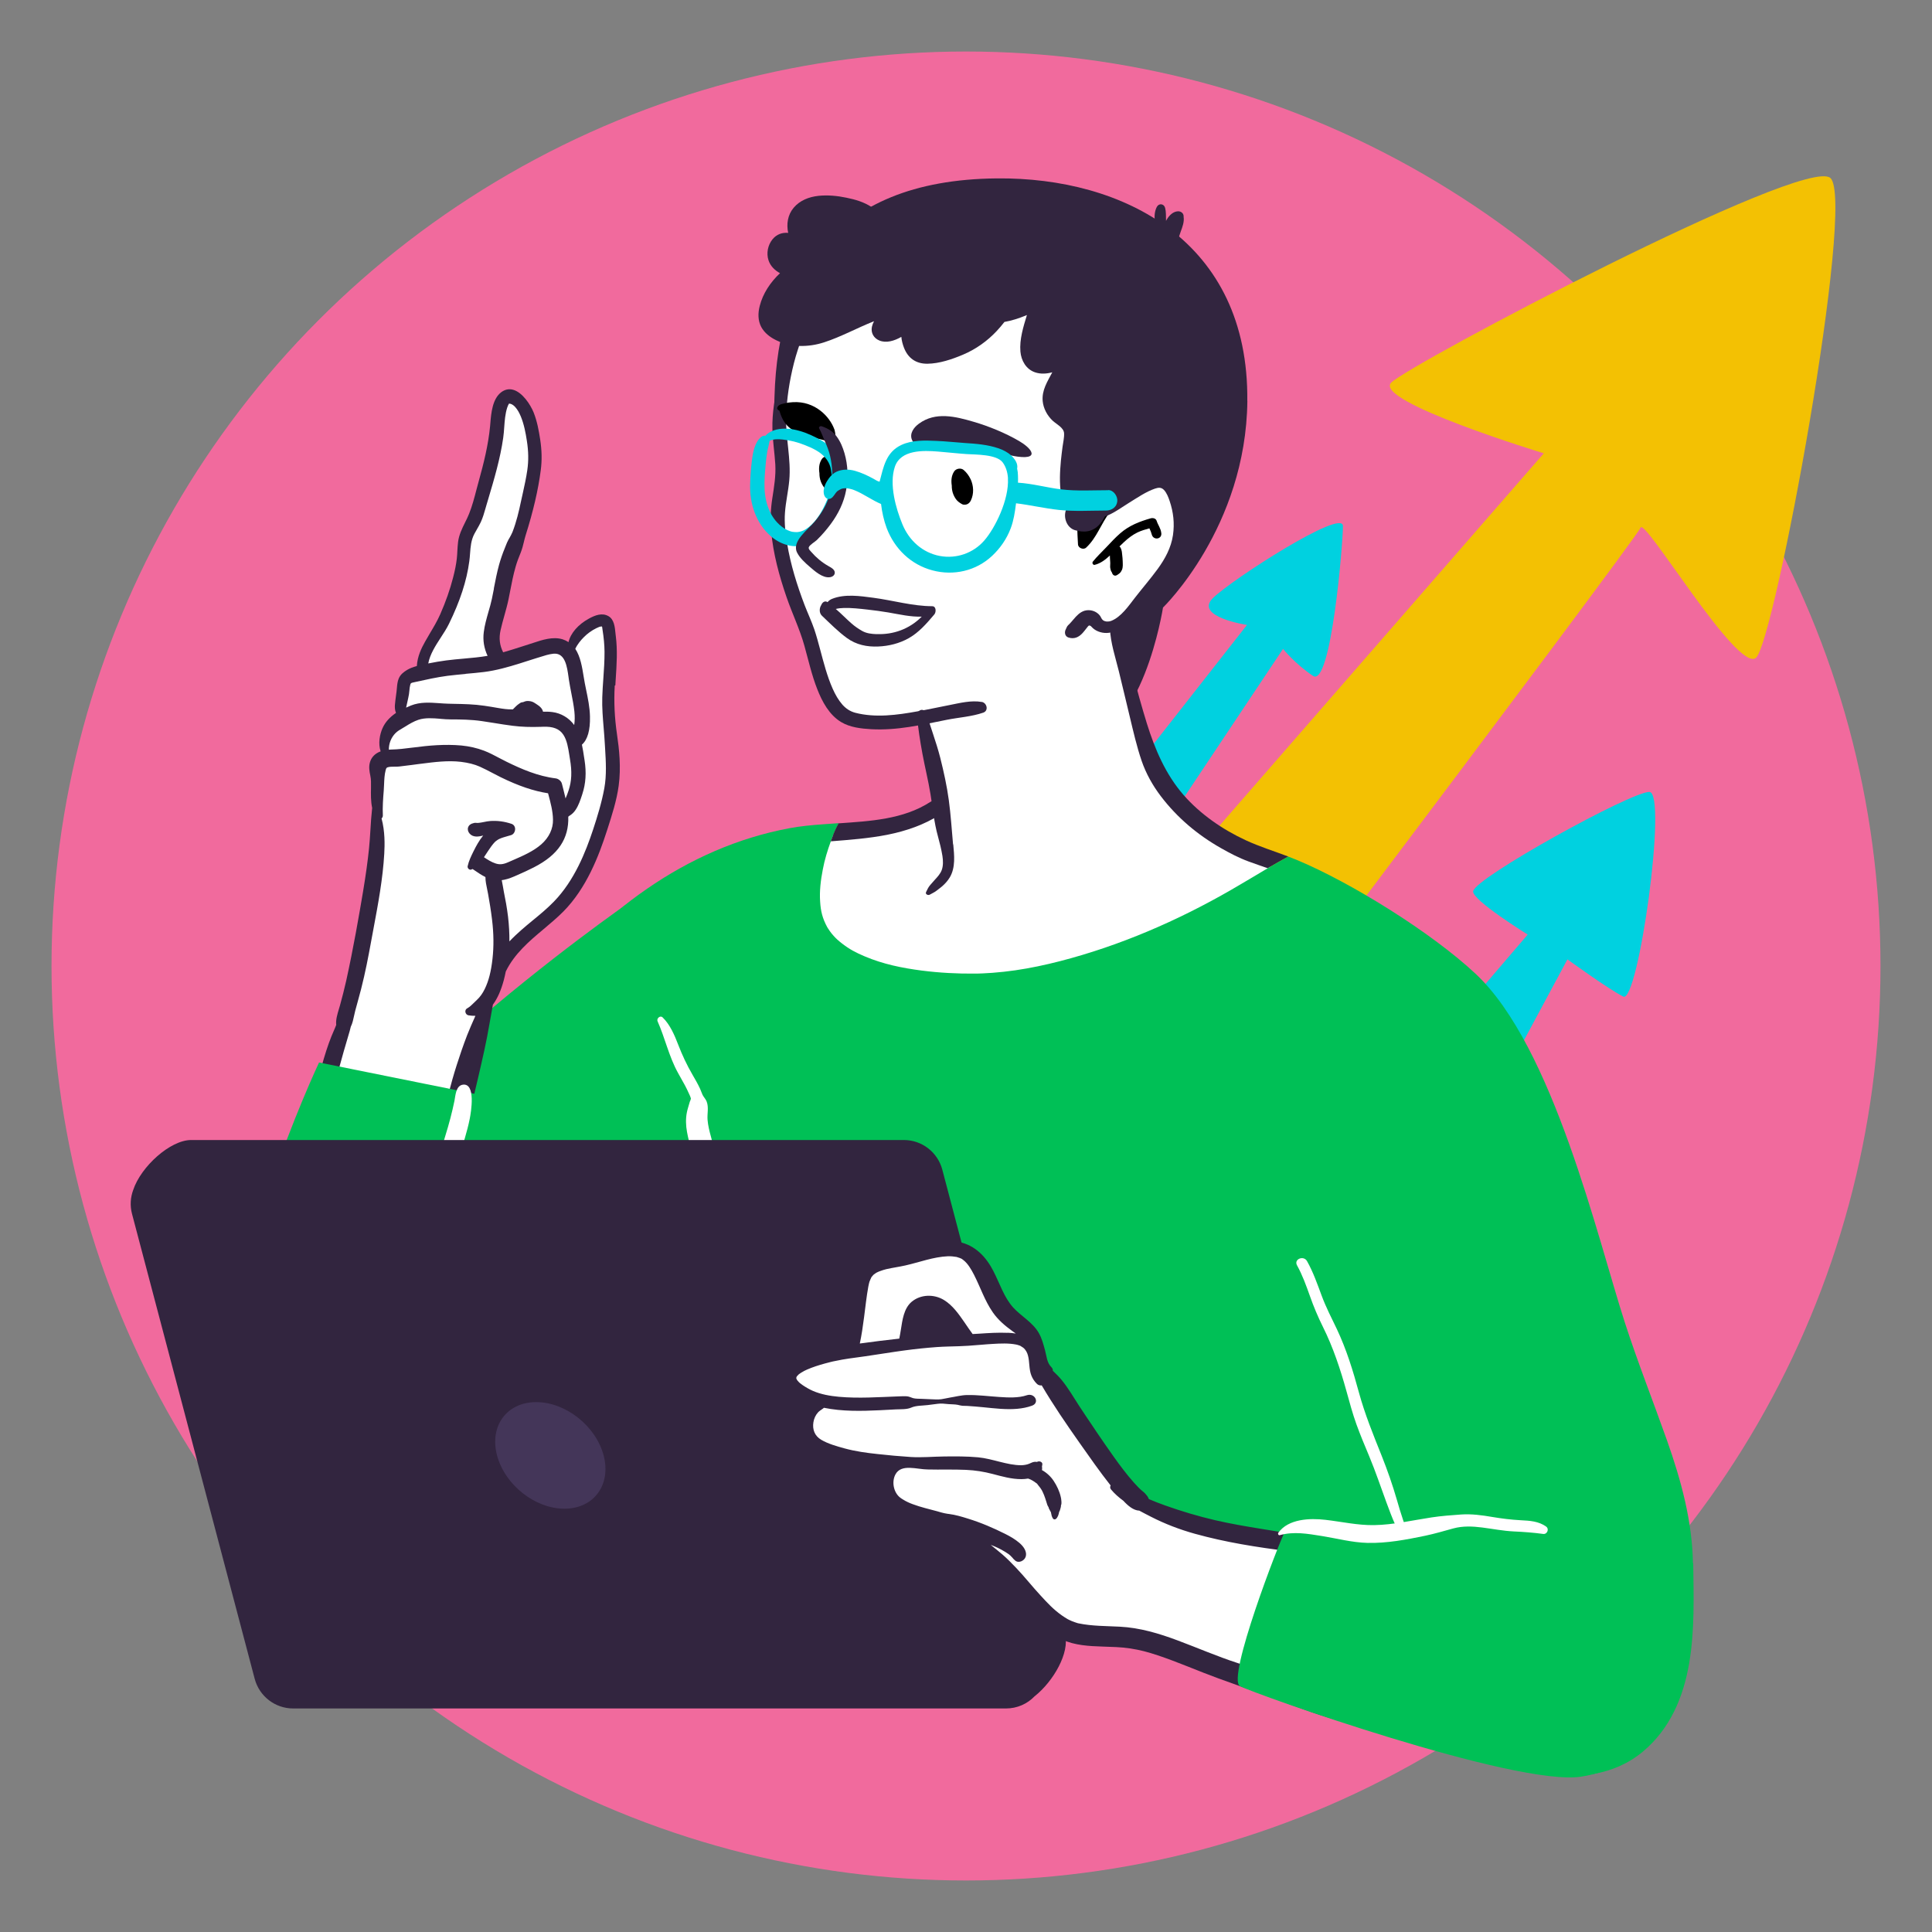 <?xml version="1.0" encoding="UTF-8"?><svg id="Layer_1" xmlns="http://www.w3.org/2000/svg" viewBox="0 0 300 300"><rect x="0" y="0" width="300" height="300" fill="#808080" stroke="none"/><defs><style>.cls-1,.cls-2,.cls-3,.cls-4,.cls-5,.cls-6,.cls-7,.cls-8{stroke-width:0px;}.cls-2{fill:#32253f;}.cls-3{fill:#443659;}.cls-4{fill:#f3c103;}.cls-5{fill:#fff;}.cls-6{fill:#f16a9d;}.cls-7{fill:#00c056;}.cls-8{fill:#00d1e0;}</style></defs><circle class="cls-6" cx="150" cy="150" r="142"/><path class="cls-8" d="M212.18,174.39l25.04-29.27s-8.72-5.4-8.47-6.74c.39-2.12,24.46-15.41,27.35-15.41s-1.73,32.93-4.04,31.78c-2.31-1.16-8.67-5.78-8.67-5.78l-20.8,38.71-10.4-13.29Z"/><path class="cls-8" d="M175.01,120.78l18.62-23.74s-8.28-1.26-5.27-4.19c3.01-2.93,20.17-13.96,20.17-11.17s-1.86,25.13-4.65,23.27c-2.79-1.86-4.65-4.19-4.65-4.19l-19.55,29.32-4.65-9.31Z"/><path class="cls-4" d="M146.12,177.86l93.6-107.47s-26.58-8.09-23.69-10.98c2.89-2.89,64.13-35.24,68.18-31.78,4.04,3.47-8.67,72.22-11.56,74.53-2.89,2.31-17.33-21.96-17.91-20.22-.58,1.73-88.4,117.87-88.4,117.87l-20.22-21.96Z"/><path class="cls-2" d="M193.69,62.24c-.2,19.65-13.1,32.1-13.1,32.1,0,0-3.19,20.54-13.1,20.54-19.68,0-47.25-31.81-47.25-51.49s8.47-35.44,34.54-35.69c19.68-.19,39.16,9.76,38.9,34.54Z"/><path class="cls-5" d="M127.19,45.8c-1.8,2.18-5.39,9.89-5.65,16.43-.26,6.55.64,9.63-.39,13.61-1.03,3.98-.51,7.96,1.03,13.1,1.54,5.14,6.68,20.8,8.6,21.57,1.93.77,3.85,2.18,6.42,1.67,2.57-.51,5.52-.77,5.52-.77l2.82,14.77-20.03,4.37s-25.81,42.11-25.42,41.21c.39-.9,74.34,2.57,74.34,2.57l27.09-38s-16.95-5.78-21.31-16.31c-4.37-10.53-6.89-22.8-6.89-22.8,0,0,6.77-5.71,8.31-10.2,1.54-4.49,2.95-11.68-.39-11.56-3.34.13-10.53,3.08-10.53,3.08l-6.29-29.4s-10.79-5.26-10.79-5.65-26.45,2.31-26.45,2.31Z"/><path class="cls-2" d="M152.45,109c-1.66-.29-3.42.17-5.06.49-1.65.32-3.28.68-4.93.97-3.13.57-6.52,1.03-9.65.22-.84-.22-1.48-.68-2-1.26-.66-.76-1.1-1.56-1.51-2.47-.88-1.98-1.41-4.09-1.97-6.18-.27-1-.54-2.01-.87-3-.44-1.29-1.03-2.54-1.52-3.81-1.18-3.1-2.18-6.29-2.72-9.58-.26-1.57-.45-3.18-.33-4.77.12-1.69.52-3.35.67-5.03.3-3.29-.58-6.58-.49-9.82.08-2.82.52-5.64,1.21-8.37.35-1.39.82-2.72,1.27-4.08.36-1.07.68-2.15,1.2-3.15.18-.35-.35-.74-.63-.47-1.73,1.67-2.55,3.95-3.22,6.2-.77,2.6-1.36,5.29-1.72,7.97-.17,1.24-.27,2.49-.24,3.74.04,1.85.34,3.67.45,5.52.1,1.77-.19,3.48-.46,5.22-.27,1.73-.34,3.42-.18,5.17.31,3.47,1.24,6.88,2.37,10.17.87,2.54,2.06,4.99,2.78,7.57.63,2.26,1.14,4.56,2,6.75.76,1.95,1.86,4.01,3.71,5.12,1.38.83,3.08,1.02,4.66,1.11,1.97.11,3.95-.05,5.91-.35,1.96-.3,3.9-.72,5.84-1.11,1.87-.37,3.87-.49,5.66-1.11.88-.31.56-1.53-.24-1.67Z"/><path class="cls-2" d="M147.99,131.11c-.21-2.29-.35-4.59-.66-6.87-.3-2.21-.78-4.38-1.32-6.54-.32-1.25-.71-2.49-1.12-3.71-.19-.58-.38-1.16-.57-1.74-.19-.6-.31-1.25-.68-1.76-.37-.53-1.09-.19-1.2.34-.11.48,0,.98.06,1.46.07.57.15,1.15.23,1.72.15,1.03.32,2.04.51,3.06.39,2.1.91,4.17,1.25,6.27.36,2.2.55,4.37,1.15,6.52.28,1.01.53,2.02.7,3.05.11.72.14,1.51-.11,2.2-.22.58-.63,1.02-1.04,1.47-.25.28-.5.56-.75.85-.3.34-.43.68-.63,1.07-.19.36.3.58.57.42.35-.21.66-.32,1-.58.28-.22.58-.43.85-.66.49-.41.93-.9,1.26-1.45.9-1.54.69-3.42.53-5.12Z"/><path class="cls-2" d="M200.04,133.01c-1.08.58-2.13,1.19-3.19,1.81-.99-.35-1.99-.69-2.97-1.05-1.5-.55-2.91-1.29-4.3-2.08-3.62-2.05-6.81-4.74-9.33-8.06-1.25-1.64-2.31-3.53-2.98-5.49-.76-2.23-1.29-4.56-1.84-6.85-.57-2.35-1.12-4.72-1.7-7.07-.53-2.15-1.28-4.37-1.38-6.6-.02-.47.64-.9.96-.4,1.38,2.13,1.88,4.81,2.54,7.24.71,2.64,1.43,5.29,2.24,7.9,1.25,4,2.9,7.87,5.67,11.06,2.6,2.99,6.05,5.37,9.67,7.05,2.13.99,4.41,1.69,6.61,2.53Z"/><path class="cls-1" d="M129.54,66.6c.19.51.43,2.43-.16,2.21-1.7-.67-3.32-.79-5.02-1.4-.8-.28-1.51-.71-2.09-1.29-.65-.67-1-1.51-1.25-2.36-.07-.02-.13-.05-.19-.1-.09-.07-.17-.2-.15-.31.14-.51.62-.59,1.11-.71.43-.11.87-.17,1.32-.19,3.43-.21,5.71,2.23,6.42,4.15Z"/><path class="cls-2" d="M160.11,70.13c.29.61-.2,1.02-2.07.78-1.37-.18-2.7-.65-4.01-1.08-1.26-.41-2.39-.54-3.72-.39-1.72.19-3.42.63-5.15.55-1.19-.05-3-.43-3.54-1.67-.44-1.01.29-1.97,1.08-2.54,2.58-1.89,5.67-1.11,8.5-.28,2.27.66,4.89,1.72,7.06,2.99.9.53,1.63,1.15,1.85,1.64Z"/><path class="cls-1" d="M150.72,74.42c-.27-.57-.63-1.05-1.08-1.44-.42-.36-1.17-.24-1.47.21-.44.65-.5,1.45-.38,2.2,0,.23.01.46.05.68.08.48.25.9.51,1.31.26.42.64.69,1.06.92.2.11.58.08.78-.01.26-.12.43-.31.56-.57.51-1.06.44-2.27-.03-3.31Z"/><path class="cls-1" d="M130.17,72.5c-.27-.57-.63-1.05-1.08-1.44-.42-.36-1.17-.24-1.47.21-.44.65-.5,1.45-.38,2.2,0,.23.01.46.05.68.08.48.25.9.51,1.31.26.42.64.69,1.06.92.2.11.58.08.78-.01.26-.12.43-.31.56-.57.51-1.06.44-2.27-.03-3.31Z"/><path class="cls-8" d="M130.65,72.33c-.11-.5-.28-.99-.53-1.43-.6-1.09-1.53-1.92-2.61-2.53-1.99-1.14-4.64-2.21-6.97-1.66-.64.15-1.26.49-1.7.96-.19-.03-.39,0-.57.13-1.07.77-1.36,2.46-1.51,3.68-.16,1.23-.24,2.48-.28,3.71-.09,2.98.9,6.06,3.2,8.06,1.69,1.47,4.06,2.1,6.12,1.03,1.91-1,3.18-2.88,4.1-4.77.93-1.92,1.68-4.21,1.58-6.37-.02-.51-.42-.78-.84-.81ZM125.55,81.87c-.56.44-1.08.7-1.8.76-.14.01-.63-.03-.77-.06-.44-.11-.86-.31-1.23-.54-2.06-1.35-2.93-3.78-3.03-6.15-.05-1.2.05-2.44.16-3.63.06-.69.13-1.38.25-2.06.1-.58.28-1.13.36-1.72.62-.31,1.32-.3,2.05-.22,1.21.13,2.3.41,3.43.86,1.14.45,2.36,1,3.18,1.96.38.45.66.95.81,1.52.13.47.12,1.26.45,1.69-.19,1.16-.53,2.26-1,3.39-.65,1.57-1.57,3.2-2.85,4.2Z"/><path class="cls-2" d="M126.87,83.82c.78-.76,1.49-1.59,2.12-2.44,1.2-1.62,2.04-3.36,2.39-5.24.35-1.9.3-3.89-.25-5.77-.27-.92-.62-1.79-1.22-2.6-.57-.78-1.33-1.24-2.32-1.58-.24-.08-.5.14-.39.33.36.65.6,1.39.91,2.06.33.73.61,1.47.79,2.24.38,1.64.44,3.36.16,5.01-.32,1.88-1.23,3.58-2.53,5.14-1.06,1.27-3.58,3.04-2.79,4.77.39.85,1.27,1.65,2.03,2.3.7.6,1.95,1.75,3.09,1.59.41-.05.72-.3.76-.63.06-.53-.51-.84-.98-1.1-1.04-.59-1.91-1.33-2.64-2.17-.18-.21-.5-.48-.41-.75.12-.37.97-.85,1.28-1.15Z"/><path class="cls-2" d="M144.78,94.13c-3.07,0-6.12-.91-9.17-1.31-2.04-.27-4.42-.63-6.41.17-.28.11-.52.29-.7.51-.4-.28-.81.02-.98.46-.3.46-.35,1.21.11,1.65,1.24,1.18,2.51,2.46,3.86,3.45,1.48,1.08,3.15,1.4,4.87,1.33,1.64-.07,3.27-.46,4.76-1.3,1.57-.89,2.73-2.23,3.96-3.68.32-.38.28-1.27-.29-1.27ZM136.12,98.47c-.77-.03-1.54-.1-2.25-.5-.58-.33-1.14-.71-1.66-1.17-.83-.72-1.6-1.54-2.43-2.24.39-.1.81-.14,1.21-.15,1.24-.04,2.51.11,3.75.25,1.06.12,2.13.26,3.19.44,1.75.3,3.46.71,5.2.65-1.94,1.96-4.47,2.82-7.01,2.71Z"/><path class="cls-1" d="M176.01,72.95c-.36-.85-1.21-1.59-2.12-1.77-1.83-.36-3.42,1.46-4.38,2.77-.7.95-1.29,2.01-1.54,3.18-.12.54-.11,1.07-.06,1.62-.88,1.71-.6,3.91-.52,5.78.03.57.84.89,1.26.51,1.67-1.55,2.31-3.71,3.66-5.48,1.11-1.46,2.7-2.44,3.53-4.13.38-.76.51-1.66.17-2.47ZM174.29,75.05c-.81,1.35-2.16,2.21-3.13,3.41-.95,1.17-1.51,2.62-2.32,3.89-.02-.41-.03-.82-.02-1.24.53-.57.58-1.29.48-2.09-.13-1.07-.03-1.94.44-2.93.61-1.29,1.76-3,3.18-3.47.67-.22,1.32.13,1.64.75.28.55.03,1.19-.26,1.68Z"/><path class="cls-2" d="M186.4,69.42c-.16,1.93-.48,3.85-.77,5.77-.25,1.74-.63,3.45-1.5,4.99-.29.51-1.22.25-1.25-.32-.06-1.19.08-2.66-.59-3.7-.79-1.21-2.47-1.1-3.69-.84-1.5.32-2.74.93-3.99,1.81-1.07.76-1.87,1.56-2.75,2.4-.25.67-.63,1.33-1.08,1.85-1.04,1.22-2.43,1.38-3.88.94-1.25-.38-1.82-1.97-1.37-3.14-.38-.75-.63-1.59-.77-2.43-.27-1.72-.18-3.52-.02-5.24.07-.71.16-1.41.25-2.11.09-.69.28-1.45.24-2.13-.05-.87-1.2-1.41-1.77-1.94-.84-.79-1.44-1.89-1.55-3.04-.16-1.7.74-3.05,1.49-4.48-.88.24-1.82.3-2.69,0-1.38-.47-2.14-1.82-2.26-3.22-.16-1.9.46-3.86,1.01-5.67-.07.03-.13.06-.19.08-1.07.43-2.17.8-3.3.99-.38.48-.77.96-1.19,1.4-1.47,1.57-3.25,2.84-5.24,3.68-1.7.72-3.67,1.39-5.53,1.41-1.77.02-3.02-.86-3.65-2.51-.18-.47-.35-1.07-.4-1.66-1.08.62-2.35,1.01-3.42.56-.87-.36-1.34-1.19-1.15-2.12.07-.31.18-.6.33-.87-2.62,1.03-5.1,2.42-7.79,3.29-2.41.77-5.08.8-7.4-.34-.94-.46-1.81-1.11-2.32-2.05-.54-1.02-.52-2.18-.24-3.27.49-1.95,1.68-3.71,3.15-5.09-.81-.44-1.5-1.11-1.79-2.02-.35-1.08-.1-2.32.6-3.21.66-.83,1.55-1.11,2.46-1.03-.29-1.36-.08-2.8.85-3.9.97-1.15,2.38-1.69,3.85-1.85,1.44-.15,2.92-.01,4.35.29,1.37.28,2.69.66,3.87,1.43,1.09.71,2.18,1.94,3.58,1.74.78-.11,1.53-.35,2.29-.54.86-.22,1.75-.32,2.63-.41,4.09-.4,8.26-.28,12.31.44,2.02.36,4.02.84,6.01,1.34,1.84.46,3.68.94,5.47,1.58,3.26,1.17,6.29,2.95,8.87,5.27,4.8,4.3,7.85,10.1,9.24,16.36.84,3.78,1.02,7.66.71,11.52Z"/><path class="cls-2" d="M183.69,85.37c-.66,1.98-1.9,3.75-3.21,5.34-.65.78-1.36,1.51-2.02,2.28-.61.73-1.21,1.49-1.85,2.2-1.14,1.28-2.63,2.83-4.42,3.07-.86.12-1.86-.14-2.5-.73-.09-.08-.29-.29-.34-.34-.03,0-.19-.06-.24-.08.04.02.12.06-.02.02-.05.04-.09.07-.13.11-.12.14-.2.24-.27.34-.19.24-.37.48-.57.7-.61.68-1.33,1-2.22.71-.58-.19-.65-.87-.38-1.32,0-.02.15-.35.2-.42.23-.31.12-.12.34-.36.2-.22.37-.39.64-.72.48-.57.99-1.12,1.72-1.34.85-.24,1.83.05,2.38.77.17.23.23.52.48.71.34.25.87.25,1.24.11,1.57-.6,2.75-2.37,3.74-3.64,1.16-1.49,2.4-2.92,3.51-4.44,1.15-1.58,2.08-3.29,2.37-5.25.26-1.82.07-3.56-.52-5.3-.2-.59-.45-1.25-.88-1.71-.41-.43-.85-.39-1.39-.21-1.43.49-2.77,1.43-4.06,2.22-1.41.86-2.89,2.06-4.57,2.31-.15.02-.3.03-.46.03.41-.64.84-1.26,1.3-1.87.1-.13.19-.25.29-.38.4-.23.78-.48,1.11-.69,1.59-1.01,3.19-2.09,4.88-2.92,1.46-.73,3.09-.97,4.26.37,1.01,1.14,1.58,2.95,1.92,4.4.46,2,.32,4.08-.33,6.03Z"/><path class="cls-1" d="M180.32,82.76c-.07-.7-.51-1.24-.72-1.89-.13-.4-.6-.48-.94-.38-1.74.5-3.32,1.11-4.71,2.32-.77.67-1.46,1.42-2.16,2.16-.7.75-1.46,1.44-2.1,2.25-.15.2.03.55.29.49.94-.23,1.67-.81,2.36-1.45,0,.32.03.65.05.97,0,.07,0,.15.01.22,0,.3-.04.54,0,.75.02.11.04.21.07.32.03.11.08.24.16.32-.07-.12-.06-.11,0,0,.04.08.06.15.08.2.02.05.05.11.09.16.09.12.29.22.44.18.12-.03.22-.07.32-.15.17-.13.25-.18.31-.23.15-.14.25-.31.34-.5.19-.41.13-.95.12-1.39-.01-.33-.04-.65-.08-.97-.02-.15-.04-.3-.05-.46-.02-.2-.09-.37-.16-.55-.04-.11-.12-.2-.21-.28.24-.24.48-.47.73-.7.63-.58,1.31-1.11,2.08-1.48.59-.28,1.21-.46,1.84-.63.19.39.29.67.37.97.24.91,1.57.76,1.48-.21Z"/><path class="cls-2" d="M183.79,33.74c.08-.6-.4-.95-.88-.93-.75.03-1.35.64-1.71,1.24-.05.08-.09.17-.14.25,0-.05,0-.1,0-.15-.02-.58.02-1.26-.14-1.87-.18-.67-.97-.76-1.29-.15-.36.69-.41,1.53-.28,2.29.09.51.26,1.12.59,1.56.09.22.21.44.37.64.12.16.3.24.48.27,0,.19,0,.39.05.59.07.31.26.67.6.76.36.16.69.14.85-.09.36-.25.56-.71.69-1.12.12-.37.24-.73.37-1.09.25-.67.55-1.47.45-2.21Z"/><path class="cls-7" d="M262.88,242.77c-.1-6.56-1.84-12.9-4.01-19.05-2.17-6.13-4.56-12.17-6.57-18.37-4.22-13.03-11.1-42.84-23.17-54.14-6.8-6.37-19.33-14.17-27.79-17.69-.43-.18-.86-.35-1.3-.51-1.08.58-2.13,1.19-3.19,1.81-1.9,1.12-3.78,2.27-5.7,3.37-8.29,4.78-17.28,8.67-26.56,11.06-2.29.59-4.6,1.08-6.94,1.42-1.18.17-2.36.3-3.55.39-.51.04-1.02.07-1.53.09-.29.02-.58.02-.87.03-.1,0-.19,0-.27,0-2.77.03-5.55-.12-8.31-.47-3.07-.4-6.01-1-8.86-2.21-1.35-.57-2.35-1.09-3.52-2-.59-.46-.92-.76-1.32-1.21-.21-.23-.41-.48-.59-.74-.1-.14-.19-.27-.28-.42-.04-.05-.07-.1-.1-.16-.75-1.38-1.01-2.5-1.1-3.95-.12-1.64.09-3.35.41-4.99.28-1.51.73-2.97,1.26-4.42.06-.18.13-.36.2-.54.29-.77.61-1.53,1.01-2.25-.09,0-.18.02-.26.02-.74.06-1.47.1-2.22.16-1.72.13-3.44.28-5.14.6-16.15,3-29.72,13.34-39.45,26.21-4.67,6.17-8.95,12.7-12.7,19.48-2.13,3.86-4.1,7.79-6.2,11.67-2.11,3.92-4.63,7.57-6.83,11.43-2.38,4.18-4.2,8.77-6.99,12.7-2.54,3.58-5.37,6.81-6.37,11.19-.2.89.54,2,1.38,2.29,3.21,1.1,6.39,2.27,9.67,3.15,3.4.9,6.87,1.61,10.32,2.33,6.63,1.39,13.28,2.76,19.84,4.46,3.28.85,6.52,1.85,9.83,2.61,3.19.73,6.41,1.29,9.65,1.75,6.53.94,13.11,1.5,19.64,2.42,6.45.91,12.72,2.27,18.87,4.45,6.51,2.31,13.06,4.48,19.64,6.58,6.59,2.1,13.19,4.18,19.75,6.35,3.25,1.08,6.5,2.16,9.73,3.26,3.3,1.12,6.64,2.14,9.92,3.32,6.41,2.32,12.74,4.72,19.31,6.6,3.17.91,6.35,1.76,9.53,2.6,2.67.71,5.35,1.44,8.07,1.91,5.55.95,11.4.37,15.87-3.36,4.21-3.51,6.29-8.42,7.2-13.72.87-5.11.7-10.36.63-15.53Z"/><path class="cls-5" d="M116.49,206.22c-.04-.94-.12-1.82-.31-2.74-.38-1.79-.92-3.54-1.43-5.29-1.01-3.47-1.52-7.02-2.12-10.57-.63-3.76-1.24-7.49-2.25-11.18-.23-.83-.44-1.69-.51-2.55-.08-.96.22-1.94-.15-2.87-.15-.37-.46-.67-.63-1.02-.14-.29-.23-.61-.37-.91-.35-.76-.77-1.49-1.19-2.21-.88-1.51-1.58-3.01-2.21-4.64-.57-1.48-1.27-3.14-2.43-4.26-.38-.37-.98.18-.78.61,1.17,2.63,1.76,5.46,3.16,7.99.36.65.73,1.29,1.08,1.94.2.37.38.74.55,1.12.12.27.33.66.39.98-.03,0-.07.22-.08.23-.09.16-.13.34-.18.51-.13.47-.29.93-.38,1.41-.19.98-.15,2.02.03,3,.31,1.72.87,3.39,1.26,5.09.42,1.83.77,3.68,1.08,5.53.6,3.63,1.16,7.2,2.3,10.71.6,1.85,1.21,3.69,1.83,5.53.31.94.57,1.92.91,2.86.15.43.36.83.5,1.26.07.21.11.44.19.65.07.13.15.26.22.39.07.19.12.22.14.09.02.09.06.17.11.26.13.21.44.25.66.17.77-.29.65-1.46.62-2.1Z"/><path class="cls-7" d="M97.65,140.17s-48.53,33.38-62.91,63.94c-3.32,7.06-6.81,24.97,6.8,27.28,13.61,2.31,55.85-32.68,55.85-32.68l.26-58.55Z"/><path class="cls-5" d="M79.1,61.53c-1.83-.5-1.16,6.36-2.7,10.98-1.54,4.62-3.85,8.67-4.04,11.17-.19,2.5-1.35,8.28-3.08,11.75-1.73,3.47-4.04,8.86-4.04,8.86,0,0-3.61.22-2.89,2.89.72,2.67-.19,4.43-.19,4.43,0,0-2.5,1.16-2.5,3.27s.19,2.89.19,2.89c0,0-1.35-.96-1.16,5.01.19,5.97-2.5,24.27-4.04,30.62-1.54,6.36-5.39,15.02-5.39,15.02l21.38,3.47,4.81-15.6s2.12-7.9,2.7-8.28c.58-.39,9.82-6.36,11.75-11.17,1.93-4.81,6.55-13.48,5.78-19.84-.77-6.36-.19-20.61-1.73-20.61s-5.78,4.43-5.78,4.43c0,0-3.66-.96-6.55.19-2.89,1.16-4.62,1.73-4.62,1.73,0,0-1.35-4.04.58-10.21,1.93-6.16,6.93-19.84,5.39-24.07-1.54-4.24-1.73-6.36-3.85-6.93Z"/><path class="cls-2" d="M95.55,106.43c.02-.34.04-.67.06-1.01.15-2.23.29-4.46.01-6.66-.02-.13-.03-.28-.05-.43-.09-.96-.21-2.15-1.08-2.65-1-.58-2.09-.14-3.03.37-1.68.91-2.86,2.27-3.18,3.66-.29-.19-.59-.33-.92-.44-1.51-.46-3.15.09-4.6.57-.31.1-.51.17-.71.23-.41.13-.81.26-1.22.39-.81.26-1.75.56-2.7.83-.55-1.11-.68-2.17-.4-3.44.16-.75.38-1.5.58-2.23.24-.86.48-1.72.66-2.59.09-.42.17-.85.25-1.27.24-1.24.49-2.53.85-3.77.21-.75.49-1.45.79-2.19.23-.59.36-1.11.48-1.61.08-.32.16-.68.27-1.03,1.2-3.8,1.97-7.12,2.36-10.15.2-1.54.17-3.05-.09-4.77-.2-1.3-.46-2.8-1.02-4.2-.49-1.21-1.73-3.12-3.19-3.52-.66-.18-1.28-.04-1.86.4-1.35,1.05-1.54,3.22-1.67,4.81l-.04.46c-.28,2.93-1,5.79-1.74,8.45-.12.43-.23.87-.35,1.3-.35,1.35-.69,2.65-1.17,3.84-.18.46-.41.92-.63,1.36-.46.93-.94,1.9-1.08,3.02-.06.46-.08.92-.11,1.38-.02.41-.04.83-.09,1.24-.1.85-.28,1.79-.58,2.93-.47,1.84-1.14,3.74-1.98,5.65-.46,1.05-1.05,2.04-1.63,3.01-.25.43-.5.85-.74,1.28-.55.97-1.19,2.28-1.27,3.77-.64.18-1.1.36-1.49.59-.53.32-1.05.7-1.32,1.34-.2.48-.25,1-.29,1.49-.01.19-.03.35-.05.51-.03.2-.05.41-.08.61-.07.53-.14,1.04-.18,1.54-.02.33,0,.81.17,1.2-1,.69-1.69,1.46-2.09,2.37-.42.94-.71,2.37-.29,3.6-.87.32-1.44.9-1.67,1.72-.2.71-.07,1.41.07,2.08.12.57.11,1.14.1,1.74v.18c-.02.9-.04,2.02.18,3.07-.13,1.17-.21,2.37-.27,3.42-.06.95-.12,1.93-.22,2.9-.2,1.94-.48,3.99-.92,6.64-.64,3.82-1.51,8.83-2.61,13.83-.29,1.3-.62,2.57-.97,3.85-.05.2-.12.42-.18.61-.23.77-.5,1.64-.41,2.44-.1.25-.2.52-.32.78-.57,1.27-1.07,2.65-1.61,4.47-.74,2.48-1.35,5.04-1.94,7.52-.21.9-.43,1.83-.66,2.74-1,4.08-2.32,8.14-3.59,12.07-.87,2.67-1.76,5.43-2.55,8.17-.28.96-.53,1.95-.77,2.91-.23.91-.47,1.85-.73,2.77l-.1.34c-.21.72-.42,1.47-.56,2.22-.08.44-.14.88-.16,1.31,0,.14,0,.29.02.46.03.29.06.6-.04.8-.13.27.02.58.22.73.1.08.21.11.32.11.11,0,.21-.04.3-.12.52-.46.64-1.04.72-1.7.11-.87.38-1.74.65-2.54.47-1.39.92-2.81,1.37-4.18l.28-.86c.76-2.34,1.61-4.7,2.43-6.97.38-1.05.77-2.14,1.15-3.21,1.07-3.05,2.31-6.67,3.31-10.41.47-1.74.9-3.51,1.32-5.23.44-1.8.9-3.67,1.39-5.49.46-1.71.96-3.44,1.47-5.15.11-.36.24-.8.34-1.25.27-.54.4-1.18.52-1.74.05-.26.11-.51.17-.74.12-.46.25-.92.38-1.39.17-.61.36-1.3.53-1.97.66-2.57,1.15-5.17,1.51-7.14.13-.74.27-1.47.41-2.21.73-3.9,1.46-7.8,1.68-11.69.08-1.4.12-3.48-.42-5.47.14-.13.2-.29.2-.46-.06-1.31.04-2.62.14-3.88.02-.31.04-.63.05-.93.03-.76.06-1.51.24-2.2.08-.29.12-.4.28-.46.31-.11.71-.11,1.1-.11.23,0,.47,0,.68-.02.68-.08,1.36-.17,2.03-.25.38-.05.71-.09,1.04-.14l.42-.05c2.03-.26,4.13-.53,6.15-.29,1.14.14,2.1.38,2.93.75.66.29,1.33.65,1.93.96.47.25.9.47,1.32.68,2.78,1.36,5.12,2.15,7.34,2.49l.05.17c.34,1.28.7,2.6.72,3.92.03,1.43-.62,2.79-1.83,3.85-1.22,1.06-2.79,1.75-4.31,2.41-.31.14-.59.25-.85.37-.75.33-1.31.39-1.95.17-.64-.21-1.24-.6-1.78-.96l.23-.35c.3-.46.61-.93.93-1.37.17-.23.43-.55.6-.71.09-.08.2-.16.34-.25.13-.08.17-.11.24-.14.42-.2.89-.33,1.35-.46.18-.05.35-.1.52-.15.37-.11.62-.5.63-.93,0-.39-.21-.7-.55-.82-1.14-.38-2.22-.52-3.33-.44-.32.02-.64.09-.95.15-.12.03-.24.05-.37.07-.18.03-.41.07-.62.08-.16,0-.26-.02-.35-.02-.1,0-.2.01-.3.05-.44.09-.72.33-.83.65-.11.33-.02.69.24.98.53.59,1.34.5,2.1.29-.67.83-1.09,1.63-1.47,2.39l-.08.16c-.34.7-.69,1.42-.86,2.2-.04.16.03.33.16.45.11.09.24.13.37.1.13-.05.18-.07.23-.1,0,0,.21.14.21.14.62.43,1.19.81,1.79,1.11,0,.65.14,1.29.27,1.91.06.28.11.52.15.76.21,1.17.44,2.55.61,3.97.26,2.16.28,4.13.07,6.02-.22,2-.59,3.45-1.2,4.71-.34.7-.74,1.26-1.23,1.71-.14.13-.27.26-.4.39-.35.34-.7.7-1.11.92-.21.11-.31.33-.27.58.05.26.24.46.48.5.34.05.7.09,1.07.08,0,0-.1.23-.1.23-.4.9-.81,1.83-1.18,2.77-.64,1.65-1.2,3.33-1.61,4.61-.95,2.96-1.66,5.92-2.43,9.2-.45,1.95-1,3.91-1.52,5.81-.3,1.07-.6,2.18-.89,3.28-.48,1.82-.91,3.64-1.28,5.18-.17.7-.26,1.42-.3,2.31-.01.25,0,.49.01.73.02.42.04.82-.06,1.23-.08.29.02.55.27.69.3.18.71.14.96-.09.84-.77,1.31-1.72,1.81-2.72l.15-.3c.68-1.34,1.17-2.82,1.65-4.25.95-2.83,1.66-5.63,2.34-8.32l.28-1.11c.66-2.6,1.35-5.45,2.17-8.99l.19-.8c.62-2.69,1.27-5.47,1.73-8.23.15-.87.31-1.78.53-2.97.72-.99,1.25-2.18,1.68-3.76.11-.41.21-.85.32-1.39,1.36-2.78,3.65-4.71,5.87-6.57,1.05-.89,2.12-1.78,3.06-2.73,3.6-3.63,5.52-8.64,6.79-12.6l.05-.15c.71-2.21,1.45-4.49,1.76-6.79.39-2.88.07-5.73-.25-7.9-.39-2.63-.51-5.14-.36-7.66ZM93.74,113.09c.07.82.13,1.58.17,2.33l.05.82c.12,2.02.25,4.11-.12,6.15-.41,2.25-1.11,4.49-1.73,6.38-1.16,3.51-2.91,7.95-6.11,11.24-1.03,1.06-2.19,2.02-3.33,2.95-1.08.89-2.42,2-3.57,3.22.01-1.25-.06-2.53-.21-3.82-.17-1.42-.43-2.81-.65-3.87-.05-.25-.09-.51-.13-.75-.05-.31-.12-.7-.2-1.07.12-.01.24-.03.37-.06.71-.14,1.38-.43,2.03-.72.88-.39,1.74-.77,2.57-1.2,1.95-1,3.28-2.09,4.17-3.42.85-1.27,1.25-2.77,1.19-4.45.08-.1.17-.14.22-.17.37-.23.68-.53.92-.9.47-.7.73-1.5.99-2.28l.06-.19c.53-1.61.64-3.32.34-5.23l-.08-.51c-.08-.56-.19-1.24-.33-1.91.88-.77,1.3-2.24,1.25-4.38-.03-1.42-.32-2.81-.6-4.16-.07-.36-.14-.67-.2-.99-.06-.33-.12-.68-.18-1.04-.23-1.42-.49-3.1-1.3-4.31.33-.71.88-1.36,1.3-1.78.57-.59,1.26-1.08,1.98-1.43.29-.14.6-.29.85-.26.06.09.06.21.07.29,0,.06.01.11.02.15.21,1.32.31,2.42.32,3.48.01,1.38-.09,2.83-.18,4.1-.07.99-.14,1.98-.17,2.97-.05,1.62.09,3.24.22,4.81ZM72.31,104.63c.9-.08,1.87-.16,2.82-.28,1.93-.24,3.8-.78,5.54-1.32.34-.11.69-.22,1.03-.33.58-.19,1.09-.35,1.61-.51.15-.05.3-.09.46-.14.75-.24,1.46-.47,2.15-.54.06,0,.11-.01.16-.01,1.69-.06,1.98,2.06,2.2,3.62l.05.37c.11.74.26,1.49.39,2.17.18.92.37,1.87.47,2.82.08.77.07,1.46-.03,2.1-.81-1.11-2.04-1.84-3.38-2.01-.52-.07-1.05-.07-1.46-.06-.1-.5-.56-.86-.71-.96-.26-.18-.46-.32-.68-.45-.24-.14-.5-.22-.79-.24-.21-.02-.45-.02-.72.09-.03.01-.1.04-.14.06l-.39.08c-.09.07-.19.13-.29.19-.19.12-.35.27-.5.41-.08.08-.17.16-.25.25l-.21.21c-.83.03-1.54-.09-2.27-.21-.7-.12-1.43-.25-2.15-.35-1.62-.24-3.17-.27-4.82-.3l-.8-.02c-.47-.01-.97-.05-1.41-.08-1.44-.1-2.93-.21-4.37.36-.25.1-.5.21-.76.33.03-.11.05-.23.08-.35.04-.23.1-.45.15-.68.08-.36.16-.72.22-1.08.03-.17.04-.36.06-.53.03-.33.06-.64.14-.92.07-.24.11-.27.47-.35l.45-.1c1.5-.33,3.2-.71,4.87-.93.93-.12,1.88-.2,2.81-.29ZM68.38,111.62c.56.05,1.1.09,1.62.09,1.52,0,3.15.02,4.81.26.65.09,1.3.2,1.94.3.91.15,1.91.31,2.87.43,1.34.17,2.75.22,4.4.16.09,0,.17,0,.26-.01,1.61-.07,2.6.32,3.21,1.26.56.86.74,2.05.91,3.11.03.21.07.42.1.63.34,1.95.27,3.46-.21,4.89-.14.42-.29.84-.47,1.24-.1-.43-.21-.89-.34-1.4-.08-.3-.15-.6-.23-.9-.1-.39-.52-.75-.94-.81-2.78-.34-5.31-1.44-7.62-2.57-.4-.2-.81-.41-1.17-.6-.75-.4-1.54-.82-2.35-1.13-1.11-.42-2.29-.69-3.53-.81-2.58-.23-5.09,0-7.42.31l-.19.02c-1.08.14-2.2.28-3.32.3-.11,0-.23.01-.33.02-.01-.96.36-1.89,1.02-2.56.31-.32.72-.55,1.11-.78.14-.08.27-.16.4-.24.67-.42,1.34-.82,2.06-1.06,1.06-.35,2.24-.25,3.38-.16ZM76.7,91.39c-.1.53-.21,1.07-.32,1.6-.15.69-.34,1.38-.54,2.04-.29,1.03-.59,2.07-.72,3.13-.16,1.27.03,2.47.59,3.68-1.21.21-2.46.32-3.69.43-.89.08-1.82.16-2.73.28-.91.12-1.85.28-2.79.47.26-1.42,1.14-2.78,1.92-3.98.46-.71.94-1.44,1.29-2.16,1.73-3.53,2.76-6.7,3.16-9.7.06-.42.09-.83.12-1.22.08-1.09.16-2.09.67-3.06.12-.23.25-.45.39-.7.2-.34.42-.73.61-1.13.31-.68.52-1.39.72-2.1.05-.17.1-.35.15-.52l.28-.94c.92-3.09,1.87-6.29,2.33-9.53.08-.56.12-1.13.16-1.69.07-.99.15-2.02.45-2.97.09-.27.2-.52.29-.65.96.03,1.64,1.53,1.83,1.99.5,1.22.75,2.54.94,3.78.26,1.65.28,3.1.07,4.56-.17,1.18-.43,2.36-.68,3.5-.12.52-.21.94-.3,1.35-.32,1.54-.71,3.19-1.32,4.76-.13.32-.29.6-.45.89l-.16.27c-.18.31-.31.65-.44.98-.04.11-.09.22-.13.33-.37.89-.66,1.75-.9,2.6-.33,1.2-.57,2.43-.8,3.62l-.02.08Z"/><path class="cls-7" d="M49.54,164.98l24.85,5.01s-3.44,61.28-13.28,66.26c-9.84,4.98-26.9,2.29-27.12-11.1-.44-26.45,15.56-60.18,15.56-60.18Z"/><path class="cls-5" d="M71.87,168.43c-1.08.15-1.14,1.66-1.3,2.49-.18.91-.4,1.8-.63,2.7-.47,1.85-1.11,3.65-1.58,5.5-.47,1.84-.8,3.7-1.19,5.56-.18.84-.37,1.68-.61,2.51-.12.41-.25.81-.39,1.22-.25.74-.3,1.24.13,1.94.33.53,1.03.56,1.55.41,1.05-.32,1.27-1.76,1.53-2.69.27-.97.49-1.96.7-2.94.39-1.81.72-3.63,1.22-5.42.56-1.99,1.24-3.95,1.64-5.98.21-1.05.97-5.59-1.08-5.3Z"/><path class="cls-2" d="M165.37,253.82l-19.05-72.2c-.72-2.71-3.17-4.6-5.97-4.6H29.68c-3.23,0-7.8,4.12-9,7.77-.42,1.14-.52,2.42-.18,3.7l19.05,72.2c.72,2.71,3.17,4.6,5.97,4.6h110.68c1.77,0,3.33-.73,4.44-1.88,2.97-2.35,5.48-6.81,4.74-9.59Z"/><path class="cls-5" d="M227.5,243.62s-20.61-4.81-30.63-4.62c-10.01.19-21.09-6.84-21.09-6.84-1.54-1.73-12.61-15.7-13.68-18.97-1.06-3.27-2.6-4.72-3.95-6.84-1.35-2.12-6.16-11.65-8.38-12.14-2.22-.48-14.73-.28-15.79,3.37-1.06,3.66-1.83,12.9-2.12,12.71-.29-.19-9.34.96-9.34,3.27s4.14,4.14,4.14,4.14c0,0-1.73,2.6-.97,4.81.77,2.22,3.66,3.27,6.36,3.56,2.69.29,7.22.68,7.22.68,0,0-2.22,3.85-.87,5.59,1.35,1.73,14.25,6.06,14.25,6.06,0,0,6.65,9.24,9.05,12.33,2.41,3.08,8.96,3.08,11.75,3.27,2.8.19,23.01,8.96,35.54,12.13,12.52,3.18,19.55,2.31,19.64,1.93.1-.39-1.15-24.46-1.15-24.46ZM140.54,208.86s.58-5.2,2.89-6.64c2.31-1.44,6.45,5.97,6.45,5.97l-9.34.67Z"/><path class="cls-2" d="M231.1,246.78c-.71-1.39-1.64-2.69-2.81-3.68-1.29-1.09-2.86-1.84-4.48-2.35-3.57-1.13-7.32-1.52-11.04-1.75-3.38-.21-6.78-.25-10.16-.61-2.23-.24-4.45-.6-6.65-.97-2.45-.4-4.89-.81-7.3-1.37-2.62-.61-5.22-1.39-7.75-2.29-.85-.3-1.69-.63-2.51-.98-.2-.46-.31-.55-.45-.71-.07-.08-.13-.16-.2-.23-.13-.13-.28-.24-.42-.36-.1-.09-.19-.17-.22-.19-.12-.11-.23-.23-.35-.34-.24-.25-.48-.5-.71-.76-1.12-1.26-2.13-2.62-3.11-3.99-.93-1.3-1.83-2.62-2.73-3.94-.13-.19-.21-.32-.29-.44-.21-.31-.41-.62-.62-.92-.28-.41-.41-.6-.68-1.01-.29-.43-.69-1.03-1.06-1.6-.87-1.34-1.69-2.77-2.71-4.01-.42-.51-.89-.98-1.37-1.43.02-.18-.04-.38-.23-.57-.7-.67-.74-1.77-.98-2.62-.25-.91-.49-1.86-.98-2.7-.94-1.64-2.78-2.62-3.97-3.94-1.42-1.58-2.06-3.69-3.06-5.63-1.06-2.09-2.75-4.04-5.41-4.55-2.36-.45-4.82.29-7.05.87-1.06.28-1.99.47-3.13.67-.99.17-2,.38-2.94.7-1.42.49-2.55,1.36-3.05,2.66-.57,1.5-.71,3.12-.92,4.69-.27,1.95-.51,3.91-.92,5.85-.06.27-.11.52-.17.76-1.94.3-3.92.73-5.71,1.4-1.73.65-3.91,1.75-3.88,3.58.03,2,2.65,3.37,4.75,4.08-.33.29-.6.64-.82,1.02-.69,1.21-.81,2.71-.32,4.01.46,1.22,1.6,1.96,2.79,2.47,1.59.68,3.28,1.15,4.98,1.49,1.75.34,3.52.52,5.3.67-.1.06-.19.13-.27.2-.77.67-.87,1.92-.79,2.85.09,1,.4,2.03,1.04,2.83.82,1.04,2.14,1.64,3.37,2.11,1.29.49,2.63.8,3.95,1.19.35.1.7.2,1.04.34.08.03.16.06.24.1.02,0,.09.04.14.06.05.02.13.06.15.07.11.05.21.1.32.15.97.46,2.05.72,3.07,1.05.9.3,1.81.57,2.72.86-.19.14-.31.39-.19.63.36.75.69,1.52,1.06,2.27.43.86.97,1.66,1.48,2.47.91,1.44,2.09,2.74,3.22,4.01,1.93,2.17,3.94,4.45,6.67,5.67,1.96.88,4.12.99,6.24,1.06,1.43.05,2.86.07,4.28.29,1.56.24,2.74.56,4.27,1.07,3.19,1.06,6.26,2.43,9.42,3.58,3.2,1.17,6.41,2.29,9.6,3.47,3.29,1.22,6.58,2.45,9.99,3.33.86.22,1.72.43,2.58.62.26.06.46.11.66.17.93.25,1.86.51,2.79.75,2.46.63,5.02,1.34,7.57,1.49,1.18.07,2.4.06,3.54-.28.67-.2.89-.62,1.19-1.16.09-.14.16-.22.21-.3.07-.11.12-.22.16-.33.31-.36-.2-.78-.56-.56-.09.02-.18.05-.24.08-.15.02-.22-.04-.26-.06.44.18-.04-.02-.04-.02-.41-.15-.73-.18-1.17-.15-.03,0-.12,0-.17.01-.12,0-.23,0-.35,0,.02,0-.38-.01-.46-.01-.51-.02-1.01-.09-1.51-.16-2.26-.32-4.14-.73-6.12-1.26-1.86-.5-3.72-.99-5.59-1.43-3.22-.75-6.37-1.86-9.44-3.06-3.14-1.22-6.26-2.5-9.47-3.55-3.13-1.02-6.14-2.33-9.22-3.48-2.91-1.09-5.87-1.98-9-2.14-2.13-.11-4.32-.08-6.42-.52-.06-.01-.13-.03-.16-.04-.15-.04-.3-.09-.45-.15-.27-.09-.53-.2-.78-.32-.09-.04-.18-.1-.28-.14-.39-.23-.66-.41-.92-.59-1.33-.95-2.16-1.86-3.26-3.05-1.32-1.42-2.51-2.95-3.85-4.35-.67-.7-1.36-1.41-2.09-2.04-.6-.52-1.22-1-1.83-1.5.79.29,1.41.58,2.24,1.08.19.11.37.24.55.36.18.15.21.18.25.21.11.11.22.23.33.34.13.17.26.31.45.46.56.45,1.41-.01,1.6-.59.28-.83-.37-1.67-.98-2.18-.66-.56-1.4-.99-2.18-1.38-1.82-.91-3.72-1.74-5.83-2.39-.96-.3-1.9-.58-2.91-.71-.08,0-.15-.02-.24-.03-.16-.03-.33-.06-.49-.09-.36-.07-.72-.19-1.07-.29-1.28-.35-2.58-.64-3.83-1.11-.52-.19-1.03-.42-1.5-.72-.17-.1-.34-.21-.5-.34-.99-.81-1.29-2.45-.68-3.57.91-1.69,3.36-.76,5.02-.76,1.97.05,3.95-.03,5.92.06,1.49.07,2.78.28,4.16.64,1.45.38,2.94.81,4.46.8.34,0,.69-.03,1.03-.09.14.05.29.1.43.17.12.06.24.13.29.16.11.07.22.14.33.21.06.05.12.09.18.14.04.03.08.07.12.1-.03-.03-.07-.07-.1-.1.11.04.25.26.32.35.1.12.2.25.3.38.05.06.09.13.14.2.02.03.18.31.1.15-.08-.16.05.09.06.12.04.07.08.15.11.22.07.15.14.3.2.46.13.31.22.64.33.96.05.16.1.32.15.48.04.12.07.21.14.32.02.04.05.08.08.12,0,.14.12.32.18.44.06.12.11.23.18.32.07.35.13.76.34,1.03.1.13.3.15.43.05.31-.24.45-.72.52-1.12.07-.1.12-.21.15-.35.05-.18.15-.46.13-.66.04-.08.07-.17.07-.26.02-.17,0-.36-.02-.53-.01-.17-.04-.33-.08-.5-.2-.89-.6-1.73-1.1-2.49-.43-.66-1.08-1.28-1.83-1.69.02-.05.03-.1.03-.15,0-.07.01-.28-.02-.43.03-.08.04-.21.05-.25.1-.44-.49-.65-.83-.43-.15-.03-.32-.03-.43-.01-.28.04-.55.2-.81.3-.35.14-.79.21-1.17.22-1.13.01-2.26-.26-3.35-.53-1.12-.28-2.23-.59-3.39-.7-1.74-.16-3.49-.15-5.24-.13-1.73.02-3.5.19-5.23.08-1.72-.11-3.44-.27-5.15-.46-1.71-.18-3.43-.42-5.09-.87-1.2-.33-2.58-.71-3.65-1.35-1.01-.6-1.38-1.6-1.2-2.72.09-.56.33-1.1.72-1.53.19-.2.41-.34.64-.5.12-.08.2-.14.27-.21,2.83.58,5.8.52,8.68.38.83-.04,1.65-.09,2.48-.13.78-.04,1.7.03,2.4-.28.75-.33,1.7-.29,2.54-.39.52-.06,1.04-.13,1.57-.2.55-.08,1.12,0,1.68.05.47.04.96.02,1.42.11.25.05.48.13.74.15.24.02.5,0,.75.02.85.05,1.7.13,2.54.21,1.72.17,3.47.39,5.2.24.79-.07,1.59-.22,2.32-.49,1.23-.45.43-2.03-.81-1.62-1.33.45-2.89.36-4.29.27-1.67-.11-3.33-.33-5-.3-.92.02-1.78.26-2.68.4-.44.07-.87.19-1.32.25-.55.08-1.15.01-1.7,0-.45-.01-.9-.03-1.35-.06-.42-.02-.92,0-1.33-.11-.38-.11-.63-.28-1.06-.29-.4-.01-.81,0-1.22.02-3.07.11-6.18.34-9.25.06-1.39-.13-2.75-.37-4.01-.91-.53-.23-1.1-.56-1.59-.89-.37-.26-.53-.37-.85-.76-.1-.17-.13-.24-.15-.3,0-.07.02-.12.02-.17.02-.04.04-.08.06-.13.09-.11.24-.26.29-.31.05-.04.11-.08.12-.09.08-.06.16-.12.25-.17.16-.1.32-.19.48-.28.22-.11.33-.16.44-.21.89-.39,1.84-.69,2.79-.95.24-.07.49-.13.73-.19.04,0,.16-.04.19-.05.11-.03.23-.05.34-.08.2-.04.4-.09.61-.12.27-.05.54-.11.81-.16.71-.13,1.43-.22,2.15-.32.48-.06.96-.13,1.44-.2,1.52-.22,3.04-.47,4.56-.69.32-.05.65-.09.98-.14.22-.03.44-.06.66-.09,1.63-.22,3.27-.39,4.92-.51,1.14-.08,2.27-.09,3.42-.13.48-.02.96-.04,1.44-.07.69-.05,1.37-.1,2.06-.16.59-.05,1.18-.1,1.77-.13,1.18-.07,2.44-.13,3.61.1.12.02.36.09.54.16.15.06-.02-.03.17.08.13.08.27.16.39.25.39.32.61.75.73,1.19.28,1.02.14,2.12.53,3.12.18.47.49.94.87,1.31.19.19.47.27.74.23,1.8,3.07,3.82,6,5.87,8.92,1.57,2.23,3.14,4.48,4.83,6.62-.1.19-.11.42.06.62.55.66,1.21,1.24,1.92,1.76.7.76,1.56,1.5,2.47,1.53.6.33,1.2.63,1.78.93,2.18,1.12,4.48,2,6.85,2.66,4.78,1.33,9.67,2.1,14.59,2.71,6.97.87,14.08.39,20.97,1.9.44.1.68.15,1.23.31.47.13.93.28,1.38.43.84.29,1.66.59,2.48.93,1.56.64,3.07,1.39,4.17,2.7.29.35.95.02.72-.41ZM141.93,207.62c-.23.02-.46.05-.69.07.27-.73.55-1.44.86-2.12.12-.28.26-.55.41-.8.02-.03.14-.21.17-.25.07-.09.14-.18.22-.26.04-.04.13-.13.19-.17.3-.14.44-.19.59-.25-.02.02.27-.04.35-.06.07,0,.14,0,.2.01-.05-.01.03-.01.09.01.15.06.29.11.41.16.06.03.12.06.17.1.14.09.27.18.4.28.05.04.1.08.16.12.25.25.49.51.72.78.47.56.88,1.15,1.28,1.74.07.09.13.19.2.29-1.88.06-3.77.13-5.73.33ZM156.44,206.96c-1.45-.06-2.91.03-4.35.13-.36.02-.71.05-1.06.06-.45-.61-.87-1.23-1.29-1.85-.86-1.24-1.81-2.61-3.17-3.44-1.55-.94-3.62-.89-5.02.29-1.22,1.04-1.43,2.87-1.66,4.3-.08.47-.15.95-.25,1.41-2.04.22-4.09.48-6.13.76.29-1.34.48-2.7.66-4.07.21-1.58.37-3.18.66-4.76.03-.16.06-.32.1-.47,0-.04.07-.23.08-.3.09-.24.2-.47.31-.71.14-.18.24-.27.31-.36.19-.15.32-.23.45-.32.28-.14.42-.2.57-.25.16-.06.32-.11.49-.17.1-.03.21-.06.32-.09.01,0,.13-.03.19-.05.97-.22,1.96-.35,2.93-.57,2.23-.5,4.32-1.33,6.64-1.43.09,0,.41,0,.63.02.23.02.46.05.69.09.25.07.39.12.52.17.3.12.26.1.55.33.67.51,1.21,1.44,1.63,2.26,1,1.95,1.66,4.02,2.93,5.85.8,1.15,1.86,2.06,3.04,2.91.17.13.34.25.52.37-.42-.07-.85-.1-1.26-.12Z"/><path class="cls-2" d="M145.98,126.49c-2.5,1.6-5.29,2.55-8.18,3.13-2.91.57-5.86.79-8.8,1.02.06-.18.13-.36.2-.54.29-.77.61-1.53,1.01-2.25,4.87-.35,10.02-.59,14.24-3.32.57-.37,1.31-.35,1.76.22.39.5.35,1.39-.22,1.75Z"/><path class="cls-3" d="M93.73,225.99c1.21,4.57-1.52,8.28-6.09,8.28s-9.25-3.7-10.46-8.28c-1.21-4.57,1.52-8.27,6.09-8.27s9.25,3.7,10.46,8.27Z"/><path class="cls-7" d="M199.47,237.94c-.77,1.35-9.05,22.73-6.93,23.88,2.12,1.16,42.76,15.6,52.96,14.06,10.21-1.54,16.37-10.59,16.56-18.49.19-7.9-11.36-20.03-24.46-20.22-13.1-.19-37.36-.58-38.13.77Z"/><path class="cls-5" d="M240.1,237.05c-1.19-.84-2.56-.92-3.98-.99-1.5-.08-2.94-.26-4.42-.51-1.59-.27-3.19-.49-4.81-.38-1.52.11-3.07.22-4.58.45-2.99.45-5.91,1.15-8.95,1.2-2.55.04-5.01-.53-7.53-.82-2.41-.28-5.76-.18-7.33,2-.11.15.01.44.22.38,2.2-.61,4.32-.22,6.53.13,2.37.38,4.69,1.01,7.1,1.07,3.02.07,6.01-.5,8.95-1.11,1.48-.31,2.92-.74,4.38-1.14,1.48-.4,2.98-.33,4.48-.14,1.63.21,3.24.53,4.89.61,1.53.07,3.06.18,4.58.39.62.08.97-.78.45-1.14Z"/><path class="cls-5" d="M218.3,237.61c-.02-.21,0-.32-.09-.56-.13-.39-.25-.79-.39-1.18-.33-.98-.63-1.97-.91-2.96-.67-2.32-1.46-4.58-2.35-6.82-1.31-3.27-2.62-6.47-3.55-9.87-.91-3.36-1.94-6.7-3.43-9.85-.82-1.72-1.69-3.38-2.35-5.17-.68-1.83-1.32-3.67-2.28-5.38-.53-.93-2.08-.3-1.55.66.84,1.51,1.42,3.14,2,4.76.58,1.65,1.24,3.22,2.02,4.79,1.59,3.19,2.71,6.58,3.66,10,.48,1.73.94,3.46,1.55,5.15.61,1.68,1.3,3.33,1.99,4.97.98,2.35,1.78,4.75,2.66,7.14.42,1.12.83,2.26,1.32,3.35.31.69.68,1.49,1.42,1.46.22,0,.39-.31.29-.51Z"/><path class="cls-8" d="M172.11,76.12c-2.43,0-4.89.16-7.31-.13-2.25-.27-4.46-.9-6.73-1.04.01-.36.02-.72,0-1.08,0-.37-.05-.75-.13-1.11.17-.75-.37-1.51-.9-2.01-.57-.54-1.3-.9-2.04-1.15-1.65-.56-3.42-.7-5.16-.81-1.49-.1-2.97-.27-4.46-.33-1.77-.08-3.76-.14-5.41.63-2.42,1.13-2.78,3.45-3.39,5.71-.36-.08-.62-.28-.95-.46-.93-.51-1.88-.95-2.87-1.23-.95-.26-1.94-.28-2.87.14-.44.2-.83.56-1.16,1-.42.57-.94,1.47-.82,2.33.09.7.6,1.07,1.08.83.45-.22.63-.76,1.02-1.13.18-.13.27-.17.35-.22.07-.04.14-.07.2-.11.03-.01.11-.05.15-.06.17-.05.35-.07.52-.08.04,0,.13,0,.16,0,.08,0,.17.02.25.03.2.03.41.07.61.13.03,0,.18.05.22.07.05.02.2.07.23.09,1.41.56,2.71,1.55,4.11,2.13.15,1.27.43,2.54.87,3.73,1.22,3.22,3.76,5.69,7.12,6.58,3.27.87,6.75.09,9.25-2.25,1.28-1.2,2.28-2.65,2.9-4.3.45-1.2.64-2.46.8-3.72,0-.05.01-.1.02-.15,2.22.27,4.41.79,6.64,1.03,2.42.26,4.88.1,7.31.1.86,0,1.66-.48,1.77-1.41.09-.78-.54-1.77-1.41-1.77ZM156.51,74.28c.19,3.31-1.99,7.73-3.68,9.66-1.69,1.94-4.3,2.87-6.89,2.39-2.71-.51-4.78-2.41-5.81-4.91-1.02-2.46-2.09-6.21-1.18-8.93.9-2.68,4.41-2.56,6.73-2.37,1.48.12,2.95.29,4.43.39,1.39.09,4.61.02,5.57,1.27.52.69.78,1.55.84,2.51Z"/></svg>